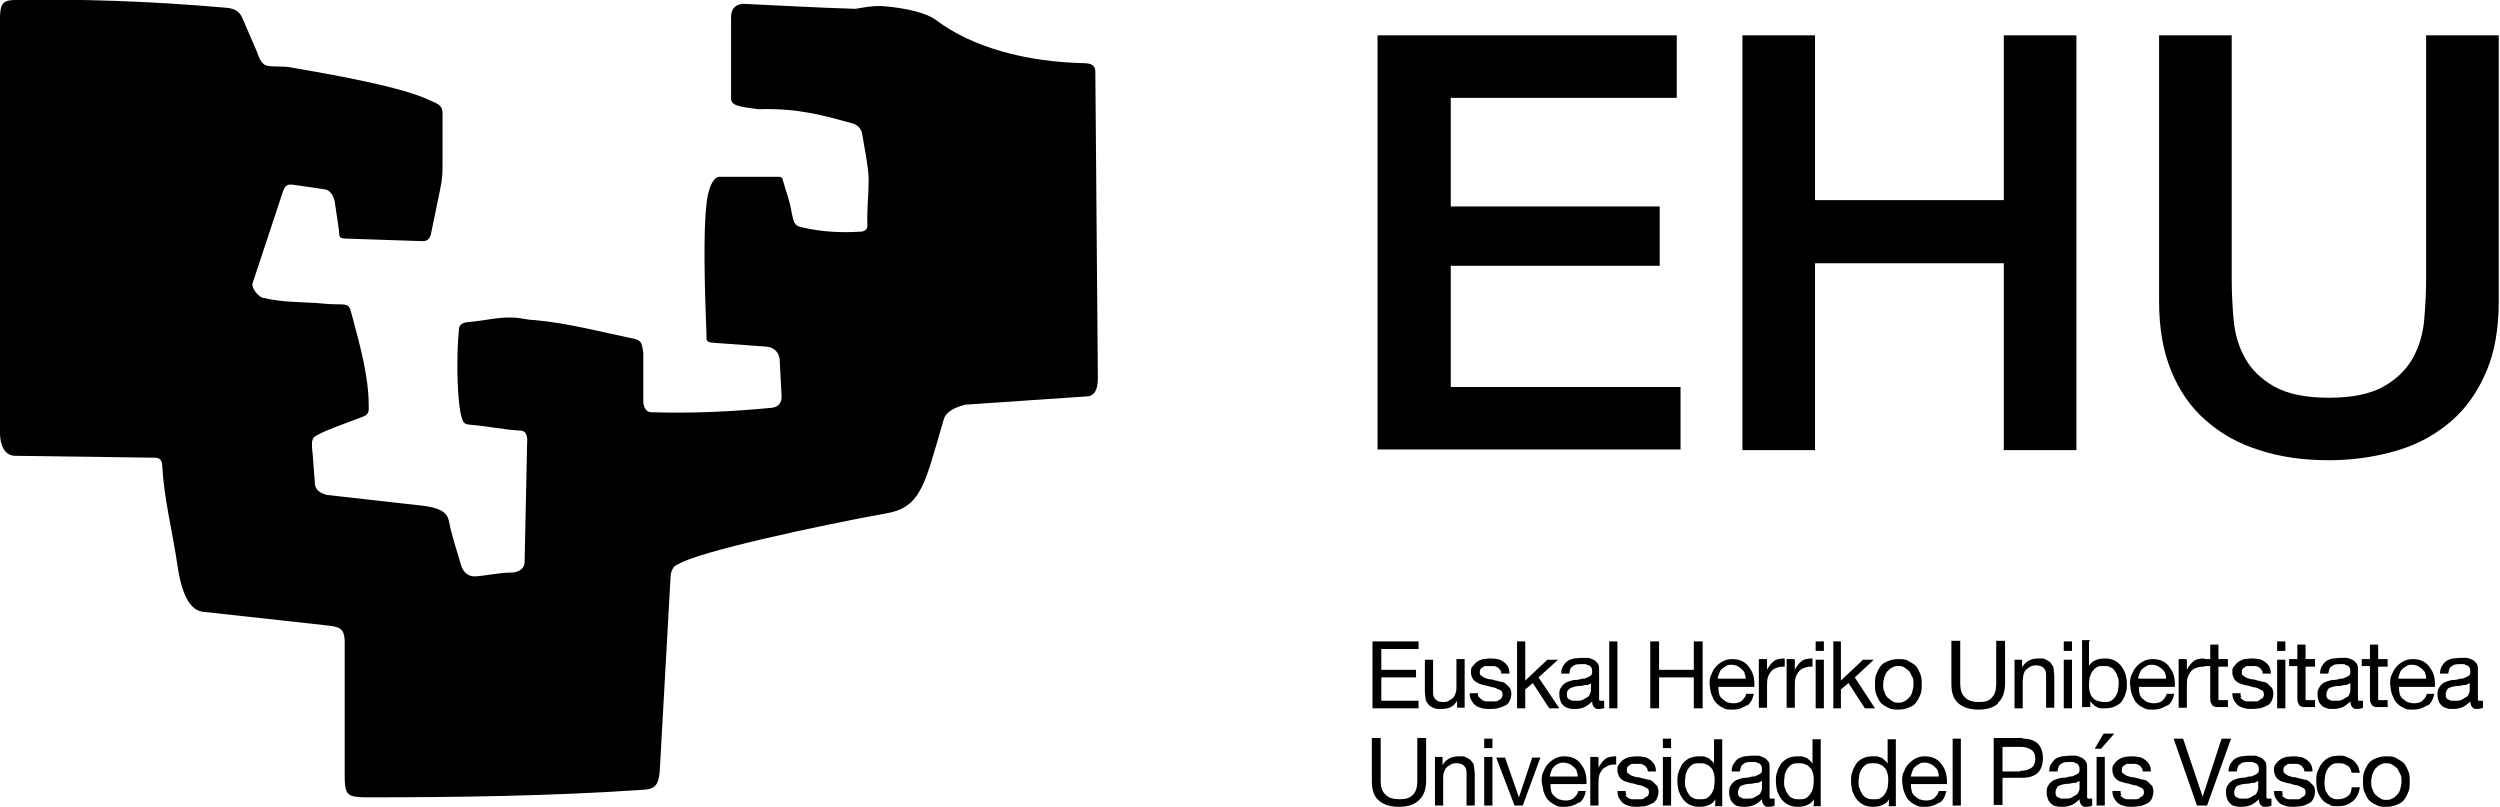 <?xml version="1.0" encoding="UTF-8"?>
<svg id="Capa_2" xmlns="http://www.w3.org/2000/svg" version="1.1" viewBox="0 0 396 127.8">
  <!-- Generator: Adobe Illustrator 30.0.0, SVG Export Plug-In . SVG Version: 2.1.1 Build 123)  -->
  <g id="Capa_1-2">
    <g>
      <g>
        <path d="M218.3,5.6h47.3v9.9h-35.8v17.2h33.1v9.4h-33.1v19.2h36.4v9.9h-48V5.6h0Z"/>
        <path d="M276,5.6h11.5v26.1h29.9V5.6h11.5v65.7h-11.5v-29.6h-29.9v29.6h-11.5V5.6Z"/>
        <path d="M342,5.6h11.5v38.3c0,2.2.1,4.5.3,6.7.2,2.3.8,4.3,1.8,6.1,1,1.8,2.5,3.3,4.6,4.5,2.1,1.2,5,1.8,8.7,1.8s6.6-.6,8.7-1.8,3.6-2.7,4.6-4.5c1-1.8,1.6-3.8,1.8-6.1.2-2.3.3-4.5.3-6.7V5.6h11.5v42.1c0,4.2-.6,7.9-1.9,11-1.3,3.1-3.1,5.8-5.5,7.9-2.4,2.1-5.2,3.7-8.5,4.7s-7,1.6-11,1.6-7.7-.5-11-1.6c-3.3-1-6.1-2.6-8.5-4.7-2.4-2.1-4.2-4.7-5.5-7.9s-1.9-6.8-1.9-11V5.6h0Z"/>
      </g>
      <path d="M54.6,101.5v22c.1,2.5.6,2.7,3.1,2.8,14.7,0,29.5-.2,44.2-1.2,1.9-.1,2.4-.8,2.6-2.9l1.7-30.5c0-1.4.6-2.2,1.2-2.3,3-2,23-6.3,33.1-8.1,4.3-.8,5.6-3.1,7.6-10.1l1.4-4.8c.4-1.3,1.9-1.9,3.4-2.3l19.1-1.3c1.4,0,1.9-1.1,1.9-2.9l-.4-48.6c0-.9-.6-1.3-1.9-1.3-9.1-.2-17.6-2.5-23.3-6.8-1.6-1.2-4.8-1.9-8.1-2.2-1.7-.2-4.1.3-4.7.4-6.4-.2-11.5-.5-17.9-.8-1.3.2-1.8.9-1.8,2.2v12.8c0,1.1,1.2,1.3,4.3,1.7,6.4-.2,10.3,1,14.8,2.2.9.2,1.6.9,1.7,1.9.4,2.5.9,4.5,1,7,0,2.4-.3,4.8-.2,7.3,0,.7-.5,1-1.2,1-3.2.2-6.2,0-9.2-.7-1.2-.2-1.3-.9-1.6-2.3-.3-2-.9-3.3-1.4-5.2,0-.3-.3-.5-.6-.5h-9.4c-1.3,0-2,2.8-2.1,4.5-.5,4-.3,12.9,0,20.3,0,1.2-.1,1.4,1.2,1.5l8.2.6c1.6.1,2.1,1.2,2.2,2l.3,5.7c.1,1.2-.5,1.9-1.6,2-6.3.6-12.4.9-19,.7-.8,0-1.2-.6-1.3-1.6v-7.8c-.2-1.3-.2-1.9-1.3-2.2-5.3-1.1-10.5-2.5-15.9-3-1.1,0-2.4-.4-3.5-.4-2.3-.1-4.4.5-6.9.7-1.1.1-1.5.4-1.6,1.1-.5,5.2-.2,12,.4,13.9.3,1.1.5,1.2,1.6,1.3,2.5.2,5.3.8,7.7.9.9,0,1.2.8,1.1,1.9l-.4,18.9c0,1.2-1.1,1.7-2.2,1.7-1.9,0-3.8.5-5.7.6-1.2,0-1.9-.8-2.2-1.9-.7-2.4-1.4-4.4-1.9-6.9-.3-1.5-1.7-2.1-4.2-2.4l-15.1-1.7c-1.1-.3-1.7-.7-1.9-1.6l-.4-5.2c-.1-.8-.2-1.8.2-2.3.8-.8,5.2-2.3,7.8-3.3,1.1-.4.9-1.1.9-2,0-4.1-1.3-9.1-2.5-13.5-.6-2.2-.4-2.3-2.6-2.3-1,0-2.1-.1-3.1-.2-3.2-.2-5.3-.1-8.4-.8-.7,0-2-1.5-1.8-2.3l4.8-14.5c.4-1.1.7-1.3,1.9-1.1l4.8.7c.7.1,1.3.9,1.5,1.8l.7,4.7c.1.9-.2,1.3,1.3,1.3l12,.4c.9,0,1.2-.7,1.3-1.3.5-2.3.9-4.5,1.4-6.8.4-1.8.4-2.7.4-4.6,0-2.5,0-5,0-7.6,0-1.3-.9-1.5-2-2-4.3-2.1-14.9-4-22.5-5.3-.9-.1-2.4,0-3.3-.2-1-.2-1.4-1.7-1.6-2.2l-2.2-5.1c-.4-.9-.8-1.8-3-1.9C24,.2,12.9-.2,2.1,0,.2.1,0,.9,0,3.2v65.4c0,1.5.5,3.5,2.3,3.6l22.3.3c.8,0,1.1.6,1.1,1.3.3,5.4,1.6,10.2,2.4,15.7.4,2.9,1.4,7.1,4,7.4l20,2.2c1.8.2,2.4.6,2.5,2.3"/>
      <polygon points="224.7 101.6 224.7 102.8 218.8 102.8 218.8 106.1 224.3 106.1 224.3 107.3 218.8 107.3 218.8 111 224.7 111 224.7 112.2 217.4 112.2 217.4 101.6 224.7 101.6"/>
      <g>
        <path d="M230.8,112.2v-1.2h0c-.3.5-.6.8-1,1s-.9.3-1.5.3-.9,0-1.3-.2-.6-.3-.8-.6-.4-.5-.4-.9c0-.3-.1-.7-.1-1.1v-5h1.3v5.2c0,.5.1.8.4,1.1.3.3.7.4,1.1.4s.7,0,1-.2.5-.3.7-.5c.2-.2.3-.5.4-.8s.1-.6.1-1v-4.3h1.3v7.7h-1.2,0Z"/>
        <path d="M234.3,110.4c.1.2.3.3.5.5.2.1.4.2.6.2.2,0,.5,0,.8,0s.4,0,.6,0,.4,0,.6-.2c.2,0,.3-.2.4-.3s.2-.3.2-.6c0-.3-.1-.6-.4-.7s-.6-.3-.9-.4c-.4,0-.8-.2-1.2-.3-.4,0-.8-.2-1.2-.3-.4-.2-.7-.4-.9-.6-.2-.3-.4-.7-.4-1.2s0-.7.3-1,.4-.5.7-.7.6-.3.9-.4c.3,0,.7-.1,1-.1s.8,0,1.2.1c.4,0,.7.2,1,.4s.5.4.7.7c.2.3.3.7.3,1.2h-1.3c0-.2,0-.4-.2-.6s-.2-.3-.4-.4-.4-.2-.6-.2c-.2,0-.4,0-.6,0s-.4,0-.6,0-.4,0-.5.2c-.2,0-.3.2-.4.3-.1.1-.1.3-.1.5s0,.4.2.5.4.3.6.4c.2,0,.5.2.8.2.3,0,.6.1.9.2.3,0,.6.2.9.2s.6.2.8.4c.2.2.4.4.6.6.1.2.2.6.2.9s-.1.8-.3,1.2c-.2.3-.4.6-.8.7-.3.2-.7.3-1.1.4s-.8.1-1.2.1-.8,0-1.2-.1-.7-.2-1-.4c-.3-.2-.5-.5-.7-.8-.2-.3-.3-.7-.3-1.2h1.3c0,.3,0,.5.2.7"/>
      </g>
      <polygon points="241.6 101.6 241.6 107.8 245.1 104.5 246.8 104.5 243.7 107.3 247 112.2 245.4 112.2 242.8 108.2 241.6 109.2 241.6 112.2 240.3 112.2 240.3 101.6 241.6 101.6"/>
      <path d="M252.1,108.2c-.2.1-.4.2-.6.3-.3,0-.5,0-.8.1s-.6,0-.9.1c-.3,0-.5.1-.8.2-.2,0-.4.2-.6.4s-.2.4-.2.7,0,.4.1.5c0,.1.2.3.3.3.1,0,.3.2.5.2.2,0,.4,0,.6,0,.4,0,.8,0,1.1-.2s.5-.3.7-.4.3-.4.4-.6.1-.4.1-.6v-1.3h0ZM254.2,112.1c-.2.1-.5.2-.9.2s-.6,0-.8-.3c-.2-.2-.3-.5-.3-.9-.4.4-.8.7-1.2.9-.5.2-.9.3-1.5.3s-.7,0-1-.1-.6-.2-.8-.4c-.2-.2-.4-.4-.5-.7-.1-.3-.2-.6-.2-1s0-.8.2-1.1.3-.5.6-.7c.2-.2.5-.3.8-.4s.6-.2,1-.2c.4,0,.7-.1,1-.2.3,0,.6,0,.8-.2.2,0,.4-.2.6-.3.1-.1.2-.3.2-.5s0-.5-.1-.7c-.1-.2-.2-.3-.4-.4-.2,0-.4-.2-.6-.2s-.4,0-.6,0c-.5,0-1,0-1.3.3-.4.2-.6.6-.6,1.2h-1.3c0-.5.1-.9.3-1.2.2-.3.4-.6.7-.8.3-.2.6-.3,1-.4.4,0,.8-.1,1.2-.1s.7,0,1,0,.6.2.9.3.5.4.7.6c.2.3.2.6.2,1.1v3.9c0,.3,0,.5,0,.7s.1.2.4.2.2,0,.4,0v1h0Z"/>
      <rect x="254.9" y="101.6" width="1.3" height="10.6"/>
      <polygon points="262.8 101.6 262.8 106.1 268.3 106.1 268.3 101.6 269.7 101.6 269.7 112.2 268.3 112.2 268.3 107.3 262.8 107.3 262.8 112.2 261.4 112.2 261.4 101.6 262.8 101.6"/>
      <g>
        <path d="M276.4,106.7c-.1-.3-.3-.5-.5-.7s-.4-.3-.7-.5c-.3-.1-.5-.2-.9-.2s-.6,0-.9.2-.5.3-.7.5c-.2.2-.3.4-.4.7-.1.3-.2.5-.2.8h4.4c0-.3,0-.6-.2-.8M276.7,111.7c-.6.4-1.3.7-2.2.7s-1.1,0-1.6-.3c-.5-.2-.8-.5-1.1-.8-.3-.3-.5-.8-.7-1.3s-.2-1-.3-1.6c0-.6,0-1.1.3-1.6.2-.5.4-.9.8-1.3s.7-.6,1.1-.8c.4-.2.9-.3,1.4-.3s1.2.1,1.7.4.8.6,1.1,1.1c.3.4.5.9.6,1.4.1.5.1,1,.1,1.5h-5.7c0,.3,0,.7.1,1,0,.3.2.6.4.8.2.2.5.4.8.6.3.1.7.2,1.1.2s1-.1,1.3-.4.6-.6.7-1.1h1.2c-.2.9-.5,1.5-1.1,1.9"/>
        <path d="M279.9,104.5v1.6h0c.3-.6.7-1.1,1.1-1.4.4-.3,1-.4,1.7-.4v1.3c-.5,0-.9,0-1.3.2-.4.1-.6.3-.9.6-.2.3-.4.6-.5,1s-.1.8-.1,1.3v3.4h-1.3v-7.7h1.2,0Z"/>
        <path d="M284.3,104.5v1.6h0c.3-.6.7-1.1,1.1-1.4.4-.3,1-.4,1.7-.4v1.3c-.5,0-.9,0-1.3.2-.4.1-.6.3-.9.6-.2.3-.4.6-.5,1s-.1.8-.1,1.3v3.4h-1.3v-7.7h1.2Z"/>
      </g>
      <path d="M288.9,112.2h-1.3v-7.7h1.3v7.7ZM287.6,101.6h1.3v1.5h-1.3v-1.5Z"/>
      <polygon points="291.6 101.6 291.6 107.8 295.1 104.5 296.8 104.5 293.8 107.3 297 112.2 295.4 112.2 292.8 108.2 291.6 109.2 291.6 112.2 290.4 112.2 290.4 101.6 291.6 101.6"/>
      <g>
        <path d="M298.5,109.6c.1.4.3.7.5.9s.5.4.8.6.6.2.9.2.6,0,.9-.2c.3-.1.5-.3.8-.6.2-.2.4-.5.5-.9s.2-.8.2-1.2,0-.9-.2-1.2-.3-.7-.5-.9-.5-.4-.8-.6-.6-.2-.9-.2-.6,0-.9.2c-.3.1-.5.3-.8.6-.2.2-.4.6-.5.9s-.2.8-.2,1.2,0,.9.2,1.2M297.2,106.8c.2-.5.4-.9.7-1.3.3-.4.7-.6,1.2-.8.5-.2,1-.3,1.6-.3s1.1,0,1.6.3.9.5,1.2.8c.3.4.5.8.7,1.3s.2,1,.2,1.6,0,1.1-.2,1.6-.4.9-.7,1.3c-.3.4-.7.6-1.2.8s-1,.3-1.6.3-1.1,0-1.6-.3c-.5-.2-.9-.5-1.2-.8-.3-.4-.5-.8-.7-1.3-.2-.5-.2-1-.2-1.6s0-1.1.2-1.6"/>
        <path d="M316.5,111.4c-.7.7-1.8,1-3.1,1s-2.4-.3-3.2-1-1.1-1.7-1.1-3.1v-6.8h1.4v6.8c0,.9.2,1.7.8,2.2.5.5,1.2.7,2.2.7s1.6-.2,2-.7c.5-.5.7-1.2.7-2.2v-6.8h1.4v6.8c0,1.3-.4,2.4-1.1,3"/>
        <path d="M320.3,104.5v1.2h0c.5-.9,1.4-1.4,2.5-1.4s.9,0,1.3.2.6.3.8.6.4.5.4.9c0,.3.1.7.1,1.1v5h-1.3v-5.2c0-.5-.1-.8-.4-1.1-.3-.3-.7-.4-1.1-.4s-.7,0-1,.2-.5.3-.7.5c-.2.2-.3.5-.4.8,0,.3-.1.6-.1,1v4.3h-1.3v-7.7h1.2,0Z"/>
      </g>
      <path d="M328.2,112.2h-1.3v-7.7h1.3v7.7ZM326.9,101.6h1.3v1.5h-1.3v-1.5Z"/>
      <g>
        <path d="M335.4,107.2c0-.3-.2-.6-.4-.9-.2-.3-.4-.5-.7-.6-.3-.2-.6-.2-1.1-.2s-.8,0-1.1.2-.5.4-.7.7c-.2.3-.3.6-.4.9,0,.3-.1.7-.1,1.1s0,.7.1,1.1.2.7.4.9.4.5.8.6.7.2,1.1.2.8,0,1.1-.2.5-.4.7-.7c.2-.3.3-.6.4-.9,0-.4.1-.7.1-1.1s0-.7-.1-1M330.9,101.6v3.9h0c.2-.4.5-.7,1-.9.4-.2.9-.3,1.5-.3s1.1.1,1.5.3.8.5,1.1.9c.3.4.5.8.7,1.3.1.5.2,1,.2,1.5s0,1.1-.2,1.5c-.1.5-.4.9-.6,1.3-.3.4-.7.6-1.1.8s-1,.3-1.5.3-.4,0-.6,0-.5,0-.7-.2c-.2,0-.4-.2-.6-.4s-.4-.3-.5-.6h0v1h-1.3v-10.6h1.3,0Z"/>
        <path d="M343,106.7c-.1-.3-.3-.5-.5-.7s-.4-.3-.7-.5c-.3-.1-.5-.2-.9-.2s-.6,0-.9.2-.5.3-.7.5c-.2.2-.3.4-.4.7-.1.3-.2.5-.2.8h4.4c0-.3,0-.6-.2-.8M343.3,111.7c-.6.4-1.3.7-2.2.7s-1.1,0-1.6-.3c-.5-.2-.8-.5-1.1-.8-.3-.3-.5-.8-.7-1.3s-.2-1-.3-1.6c0-.6,0-1.1.3-1.6.2-.5.4-.9.8-1.3s.7-.6,1.1-.8c.4-.2.9-.3,1.4-.3s1.2.1,1.7.4.8.6,1.1,1.1c.3.4.5.9.6,1.4.1.5.1,1,.1,1.5h-5.7c0,.3,0,.7.1,1,0,.3.2.6.4.8.2.2.5.4.8.6.3.1.7.2,1.1.2s1-.1,1.3-.4.6-.6.7-1.1h1.2c-.2.9-.5,1.5-1.1,1.9"/>
        <path d="M346.4,104.5v1.6h0c.3-.6.7-1.1,1.1-1.4.4-.3,1-.4,1.7-.4v1.3c-.5,0-.9,0-1.3.2-.4.1-.6.3-.9.6-.2.3-.4.6-.5,1s-.1.8-.1,1.3v3.4h-1.3v-7.7h1.2,0Z"/>
        <path d="M352.9,104.5v1.1h-1.5v4.8c0,.2,0,.3,0,.3,0,0,0,.2.1.2,0,0,.2,0,.3,0,.1,0,.3,0,.5,0h.6v1.1h-1c-.3,0-.6,0-.8,0-.2,0-.4-.1-.6-.2-.1-.1-.2-.3-.3-.5s-.1-.5-.1-.9v-4.9h-1.3v-1.1h1.3v-2.3h1.3v2.3h1.5,0Z"/>
        <path d="M354.8,110.4c.1.2.3.3.5.5.2.1.4.2.6.2.2,0,.5,0,.8,0s.4,0,.6,0,.4,0,.6-.2.3-.2.5-.3c.1-.2.2-.3.2-.6,0-.3-.1-.6-.4-.7s-.5-.3-.9-.4c-.4,0-.8-.2-1.2-.3-.4,0-.8-.2-1.2-.3s-.7-.4-.9-.6c-.2-.3-.4-.7-.4-1.2s0-.7.3-1,.4-.5.7-.7c.3-.2.6-.3.9-.4.3,0,.7-.1,1-.1s.8,0,1.2.1c.4,0,.7.2,1,.4s.5.4.7.7c.2.3.3.7.3,1.2h-1.3c0-.2,0-.4-.2-.6-.1-.2-.2-.3-.4-.4s-.4-.2-.5-.2c-.2,0-.4,0-.6,0s-.4,0-.6,0-.4,0-.5.2c-.2,0-.3.2-.4.3-.1.1-.1.3-.1.5s0,.4.2.5c.1.1.4.3.6.4.2,0,.5.2.8.2.3,0,.6.1.9.2.3,0,.6.2.9.2.3,0,.6.2.8.4.2.2.4.4.6.6.1.2.2.6.2.9s-.1.8-.3,1.2c-.2.3-.4.6-.8.7-.3.2-.7.3-1,.4-.4,0-.8.1-1.2.1s-.8,0-1.2-.1-.7-.2-1-.4c-.3-.2-.5-.5-.7-.8s-.3-.7-.3-1.2h1.3c0,.3,0,.5.2.7"/>
      </g>
      <path d="M362,112.2h-1.3v-7.7h1.3v7.7ZM360.7,101.6h1.3v1.5h-1.3v-1.5Z"/>
      <g>
        <path d="M366.7,104.5v1.1h-1.5v4.8c0,.2,0,.3,0,.3,0,0,0,.2.1.2,0,0,.2,0,.3,0,.1,0,.3,0,.5,0h.6v1.1h-1c-.3,0-.6,0-.8,0-.2,0-.4-.1-.6-.2-.1-.1-.2-.3-.3-.5s-.1-.5-.1-.9v-4.9h-1.3v-1.1h1.3v-2.3h1.3v2.3h1.5,0Z"/>
        <path d="M372.3,108.2c-.2.1-.4.2-.6.3-.3,0-.5,0-.8.1s-.6,0-.9.1c-.3,0-.5.1-.8.2-.2,0-.4.2-.5.4s-.2.4-.2.7,0,.4.1.5c0,.1.2.3.3.3.1,0,.3.2.5.2s.4,0,.6,0c.4,0,.8,0,1.1-.2s.5-.3.7-.4.3-.4.4-.6.1-.4.1-.6v-1.3h0ZM374.3,112.1c-.2.1-.5.2-.9.2s-.6,0-.8-.3c-.2-.2-.3-.5-.3-.9-.4.4-.8.7-1.2.9-.5.2-1,.3-1.5.3s-.7,0-1-.1-.6-.2-.8-.4c-.2-.2-.4-.4-.5-.7-.1-.3-.2-.6-.2-1s0-.8.2-1.1.3-.5.6-.7c.2-.2.5-.3.8-.4s.6-.2,1-.2c.4,0,.7-.1,1-.2.3,0,.6,0,.8-.2.2,0,.4-.2.6-.3.1-.1.2-.3.2-.5s0-.5-.1-.7-.2-.3-.4-.4c-.2,0-.4-.2-.5-.2-.2,0-.4,0-.6,0-.5,0-1,0-1.3.3-.4.2-.5.6-.6,1.2h-1.3c0-.5.1-.9.3-1.2.2-.3.4-.6.7-.8.3-.2.6-.3,1-.4.4,0,.8-.1,1.2-.1s.7,0,1,0,.6.2.9.3.5.4.7.6c.2.3.2.6.2,1.1v3.9c0,.3,0,.5,0,.7s.1.2.4.2.2,0,.4,0v1h0Z"/>
        <path d="M378.2,104.5v1.1h-1.5v4.8c0,.2,0,.3,0,.3,0,0,0,.2.1.2,0,0,.2,0,.3,0,.1,0,.3,0,.5,0h.6v1.1h-1c-.3,0-.6,0-.8,0-.2,0-.4-.1-.6-.2-.1-.1-.2-.3-.3-.5s-.1-.5-.1-.9v-4.9h-1.3v-1.1h1.3v-2.3h1.3v2.3h1.5,0Z"/>
        <path d="M384.2,106.7c-.1-.3-.3-.5-.5-.7s-.4-.3-.7-.5c-.3-.1-.5-.2-.9-.2s-.6,0-.9.2-.5.3-.7.5c-.2.2-.3.4-.4.7-.1.3-.2.5-.2.8h4.4c0-.3,0-.6-.2-.8M384.5,111.7c-.6.4-1.3.7-2.2.7s-1.1,0-1.6-.3c-.5-.2-.8-.5-1.1-.8-.3-.3-.5-.8-.7-1.3s-.2-1-.3-1.6c0-.6,0-1.1.3-1.6.2-.5.4-.9.8-1.3s.7-.6,1.1-.8c.4-.2.9-.3,1.4-.3s1.2.1,1.7.4.8.6,1.1,1.1c.3.4.5.9.6,1.4.1.5.1,1,.1,1.5h-5.7c0,.3,0,.7.1,1,0,.3.2.6.4.8.2.2.5.4.8.6.3.1.7.2,1.1.2s1-.1,1.3-.4.6-.6.7-1.1h1.2c-.2.9-.5,1.5-1.1,1.9"/>
        <path d="M391.2,108.2c-.2.1-.4.2-.6.3-.3,0-.5,0-.8.1s-.6,0-.9.1c-.3,0-.5.1-.8.2-.2,0-.4.2-.5.4s-.2.4-.2.7,0,.4.1.5c0,.1.2.3.3.3.1,0,.3.2.5.2s.4,0,.6,0c.4,0,.8,0,1.1-.2s.5-.3.7-.4.3-.4.4-.6.1-.4.1-.6v-1.3h0ZM393.3,112.1c-.2.1-.5.2-.9.2s-.6,0-.8-.3c-.2-.2-.3-.5-.3-.9-.4.4-.8.7-1.2.9-.5.2-1,.3-1.5.3s-.7,0-1-.1-.6-.2-.8-.4c-.2-.2-.4-.4-.5-.7-.1-.3-.2-.6-.2-1s0-.8.2-1.1.3-.5.6-.7c.2-.2.5-.3.8-.4s.6-.2,1-.2c.4,0,.7-.1,1-.2.3,0,.6,0,.8-.2.2,0,.4-.2.6-.3.1-.1.2-.3.2-.5s0-.5-.1-.7-.2-.3-.4-.4c-.2,0-.4-.2-.5-.2-.2,0-.4,0-.6,0-.5,0-1,0-1.3.3-.4.2-.5.6-.6,1.2h-1.3c0-.5.1-.9.3-1.2.2-.3.4-.6.7-.8.3-.2.6-.3,1-.4.4,0,.8-.1,1.2-.1s.7,0,1,0,.6.2.9.3.5.4.7.6c.2.3.2.6.2,1.1v3.9c0,.3,0,.5,0,.7s.1.2.4.2.2,0,.4,0v1h0Z"/>
        <path d="M224.7,126.8c-.7.7-1.8,1-3.1,1s-2.4-.3-3.2-1c-.8-.7-1.1-1.7-1.1-3.1v-6.8h1.4v6.8c0,.9.2,1.7.8,2.2.5.5,1.2.7,2.2.7s1.6-.2,2.1-.7c.5-.5.7-1.2.7-2.2v-6.8h1.4v6.8c0,1.3-.4,2.4-1.1,3"/>
        <path d="M228.5,120v1.2h0c.5-.9,1.4-1.4,2.5-1.4s.9,0,1.3.2.6.3.8.6c.2.2.4.5.4.9,0,.3.1.7.1,1.1v5h-1.3v-5.2c0-.5-.1-.8-.4-1.1-.3-.3-.7-.4-1.1-.4s-.7,0-1,.2-.5.3-.7.5c-.2.2-.3.5-.4.8s-.1.6-.1.9v4.3h-1.3v-7.7h1.2,0Z"/>
      </g>
      <path d="M236.4,127.6h-1.3v-7.7h1.3v7.7ZM235.1,117h1.3v1.5h-1.3v-1.5Z"/>
      <polygon points="239.9 127.6 237 120 238.4 120 240.6 126.3 240.6 126.3 242.7 120 244 120 241.2 127.6 239.9 127.6"/>
      <g>
        <path d="M249.8,122.2c-.1-.3-.3-.5-.5-.7s-.4-.3-.7-.5c-.3-.1-.6-.2-.9-.2s-.6,0-.9.2c-.3.1-.5.3-.7.5-.2.2-.3.4-.4.7s-.2.5-.2.8h4.4c0-.3,0-.6-.2-.8M250.1,127.1c-.6.4-1.3.7-2.2.7s-1.1,0-1.6-.3c-.4-.2-.8-.5-1.1-.8s-.5-.8-.7-1.3c-.1-.5-.2-1-.3-1.6,0-.6,0-1.1.3-1.6.2-.5.4-.9.8-1.3.3-.3.7-.6,1.1-.8.4-.2.9-.3,1.4-.3s1.2.1,1.7.4.8.6,1.1,1.1c.3.4.5.9.6,1.4.1.5.1,1,.1,1.5h-5.7c0,.3,0,.7.1,1,0,.3.2.6.4.8s.4.4.8.6c.3.1.7.2,1.1.2s1-.1,1.3-.4.6-.6.7-1.1h1.2c-.2.9-.5,1.5-1.1,1.9"/>
        <path d="M253.2,120v1.6h0c.3-.6.7-1.1,1.1-1.4.4-.3,1-.4,1.7-.4v1.3c-.5,0-.9,0-1.3.2s-.6.3-.9.6c-.2.3-.4.6-.5,1-.1.4-.1.8-.1,1.3v3.4h-1.3v-7.7h1.2,0Z"/>
        <path d="M257.4,125.9c.1.2.3.3.5.5.2.1.4.2.6.2.2,0,.5,0,.8,0s.4,0,.6,0,.4,0,.6-.2.3-.2.5-.3c.1-.2.2-.3.2-.6,0-.3-.1-.6-.4-.7s-.5-.3-.9-.4c-.4,0-.8-.2-1.2-.3-.4,0-.8-.2-1.2-.3s-.7-.4-.9-.6c-.2-.3-.4-.7-.4-1.2s0-.7.3-1c.2-.3.4-.5.7-.7.3-.2.6-.3.9-.4.3,0,.7-.1,1-.1s.8,0,1.2.1c.4,0,.7.2,1,.4s.5.4.7.7c.2.3.3.7.3,1.2h-1.3c0-.2,0-.4-.2-.6-.1-.2-.2-.3-.4-.4s-.4-.2-.5-.2c-.2,0-.4,0-.6,0s-.4,0-.6,0-.4,0-.5.2c-.2,0-.3.2-.4.3-.1.1-.1.3-.1.5s0,.4.2.5c.1.1.4.3.6.4.2,0,.5.2.8.2.3,0,.6.1.9.2.3,0,.6.2.9.2.3,0,.6.2.8.4.2.2.4.4.6.6.1.2.2.6.2.9s-.1.8-.3,1.2c-.2.3-.4.6-.8.7-.3.2-.7.3-1,.4-.4,0-.8.1-1.2.1s-.8,0-1.2-.1-.7-.2-1-.4c-.3-.2-.5-.5-.7-.8s-.3-.7-.3-1.2h1.3c0,.3,0,.5.2.7"/>
      </g>
      <path d="M264.7,127.6h-1.3v-7.7h1.3v7.7ZM263.4,117h1.3v1.5h-1.3v-1.5Z"/>
      <g>
        <path d="M267.1,124.9c0,.3.2.6.4.9.2.3.4.5.7.6.3.2.6.2,1.1.2s.8,0,1.1-.2c.3-.2.5-.4.7-.7.2-.3.3-.6.4-.9,0-.3.1-.7.1-1.1s0-.7-.1-1.1-.2-.7-.4-.9-.4-.5-.8-.6c-.3-.2-.7-.2-1.1-.2s-.8,0-1.1.2c-.3.2-.5.4-.7.7s-.3.6-.4.9c0,.4-.1.7-.1,1.1s0,.7.1,1M271.7,127.6v-1h0c-.2.4-.5.7-1,.9-.4.2-.9.3-1.5.3s-1.1-.1-1.5-.3-.8-.5-1.1-.9c-.3-.4-.5-.8-.7-1.3-.1-.5-.2-1-.2-1.5s0-1.1.2-1.5c.1-.5.4-.9.6-1.3.3-.4.7-.7,1.1-.9s1-.3,1.5-.3.4,0,.6,0,.5.1.7.2c.2,0,.4.2.6.4s.4.3.5.6h0v-3.9h1.3v10.6h-1.3,0Z"/>
        <path d="M279.1,123.7c-.2.1-.4.2-.6.3-.3,0-.5,0-.8.1s-.6,0-.9.1c-.3,0-.5.1-.8.2-.2,0-.4.2-.5.4s-.2.4-.2.7,0,.4.1.5c0,.1.2.3.3.3.1,0,.3.2.5.2s.4,0,.6,0c.4,0,.8,0,1.1-.2s.5-.3.7-.4.3-.4.4-.6.1-.4.1-.6v-1.3h0ZM281.1,127.6c-.2.1-.5.2-.9.2s-.6,0-.8-.3c-.2-.2-.3-.5-.3-.9-.4.4-.8.7-1.2.9-.5.2-1,.3-1.5.3s-.7,0-1-.1c-.3,0-.6-.2-.8-.4-.2-.2-.4-.4-.5-.7-.1-.3-.2-.6-.2-1s0-.8.2-1.1.3-.5.6-.7c.2-.2.5-.3.8-.4s.6-.2,1-.2c.4,0,.7-.1,1-.2.3,0,.6,0,.8-.2.2,0,.4-.2.6-.3.1-.1.2-.3.2-.5s0-.5-.1-.7-.2-.3-.4-.4c-.2,0-.4-.2-.5-.2-.2,0-.4,0-.6,0-.5,0-1,0-1.3.3-.4.2-.5.6-.6,1.2h-1.3c0-.5.1-.9.3-1.2.2-.3.4-.6.7-.8.3-.2.6-.3,1-.4.4,0,.8-.1,1.2-.1s.7,0,1,0,.6.2.9.3.5.4.7.6c.2.3.2.6.2,1.1v3.9c0,.3,0,.5,0,.7s.1.2.4.2.2,0,.4,0v1h0Z"/>
        <path d="M282.8,124.9c0,.3.2.6.4.9.2.3.4.5.7.6.3.2.6.2,1.1.2s.8,0,1.1-.2c.3-.2.5-.4.7-.7.2-.3.3-.6.4-.9,0-.3.1-.7.1-1.1s0-.7-.1-1.1-.2-.7-.4-.9-.4-.5-.8-.6c-.3-.2-.7-.2-1.1-.2s-.8,0-1.1.2c-.3.2-.5.4-.7.7s-.3.6-.4.9c0,.4-.1.7-.1,1.1s0,.7.1,1M287.3,127.6v-1h0c-.2.4-.5.7-1,.9-.4.2-.9.3-1.5.3s-1.1-.1-1.5-.3-.8-.5-1.1-.9c-.3-.4-.5-.8-.7-1.3-.1-.5-.2-1-.2-1.5s0-1.1.2-1.5c.1-.5.4-.9.6-1.3.3-.4.7-.7,1.1-.9s1-.3,1.5-.3.4,0,.6,0,.5.1.7.2c.2,0,.4.2.6.4s.4.3.5.6h0v-3.9h1.3v10.6h-1.3,0Z"/>
        <path d="M294.6,124.9c0,.3.2.6.4.9.2.3.4.5.7.6.3.2.6.2,1.1.2s.8,0,1.1-.2c.3-.2.5-.4.7-.7.2-.3.3-.6.4-.9,0-.3.1-.7.1-1.1s0-.7-.1-1.1-.2-.7-.4-.9-.4-.5-.8-.6c-.3-.2-.7-.2-1.1-.2s-.8,0-1.1.2c-.3.2-.5.4-.7.7s-.3.6-.4.9c0,.4-.1.7-.1,1.1s0,.7.1,1M299.2,127.6v-1h0c-.2.4-.5.7-1,.9-.4.2-.9.3-1.5.3s-1.1-.1-1.5-.3-.8-.5-1.1-.9c-.3-.4-.5-.8-.7-1.3-.1-.5-.2-1-.2-1.5s0-1.1.2-1.5c.1-.5.4-.9.6-1.3.3-.4.7-.7,1.1-.9s1-.3,1.5-.3.4,0,.6,0,.5.1.7.2c.2,0,.4.2.6.4s.4.3.5.6h0v-3.9h1.3v10.6h-1.3,0Z"/>
        <path d="M307,122.2c-.1-.3-.3-.5-.5-.7s-.4-.3-.7-.5c-.3-.1-.5-.2-.9-.2s-.6,0-.9.2-.5.3-.7.5c-.2.2-.3.4-.4.7-.1.3-.2.5-.2.8h4.4c0-.3,0-.6-.2-.8M307.2,127.1c-.6.4-1.3.7-2.2.7s-1.1,0-1.6-.3c-.5-.2-.8-.5-1.1-.8s-.5-.8-.7-1.3-.2-1-.3-1.6c0-.6,0-1.1.3-1.6.2-.5.4-.9.8-1.3.3-.3.7-.6,1.1-.8.4-.2.9-.3,1.4-.3s1.2.1,1.7.4.8.6,1.1,1.1c.3.4.5.9.6,1.4.1.5.1,1,.1,1.5h-5.7c0,.3,0,.7.1,1,0,.3.2.6.4.8.2.2.5.4.8.6.3.1.7.2,1.1.2s1-.1,1.3-.4.6-.6.7-1.1h1.2c-.2.9-.5,1.5-1.1,1.9"/>
      </g>
      <rect x="309.3" y="117" width="1.3" height="10.6"/>
      <g>
        <path d="M320,122.1c.8,0,1.4-.2,1.8-.5.4-.3.6-.8.6-1.4s-.2-1.1-.6-1.4-1-.5-1.8-.5h-2.8v3.9h2.8ZM320.4,117c1.1,0,1.9.3,2.4.8s.8,1.3.8,2.3-.3,1.8-.8,2.3-1.4.8-2.4.8h-3.2v4.3h-1.4v-10.6h4.6Z"/>
        <path d="M329.4,123.7c-.2.1-.4.2-.6.3-.3,0-.5,0-.8.1s-.6,0-.9.1c-.3,0-.5.1-.8.2-.2,0-.4.2-.5.4s-.2.4-.2.7,0,.4.1.5c0,.1.2.3.3.3.1,0,.3.2.5.2s.4,0,.6,0c.4,0,.8,0,1.1-.2s.5-.3.7-.4.3-.4.4-.6.1-.4.1-.6v-1.3h0ZM331.4,127.6c-.2.1-.5.2-.9.2s-.6,0-.8-.3c-.2-.2-.3-.5-.3-.9-.4.4-.8.7-1.2.9-.5.2-1,.3-1.5.3s-.7,0-1-.1c-.3,0-.6-.2-.8-.4-.2-.2-.4-.4-.5-.7-.1-.3-.2-.6-.2-1s0-.8.2-1.1.3-.5.6-.7c.2-.2.5-.3.8-.4s.6-.2,1-.2c.4,0,.7-.1,1-.2.3,0,.6,0,.8-.2.2,0,.4-.2.6-.3.1-.1.2-.3.2-.5s0-.5-.1-.7-.2-.3-.4-.4c-.2,0-.4-.2-.5-.2-.2,0-.4,0-.6,0-.5,0-1,0-1.3.3-.4.2-.5.6-.6,1.2h-1.3c0-.5.1-.9.3-1.2.2-.3.4-.6.7-.8.3-.2.6-.3,1-.4.4,0,.8-.1,1.2-.1s.7,0,1,0,.6.2.9.3.5.4.7.6c.2.3.2.6.2,1.1v3.9c0,.3,0,.5,0,.7s.1.2.4.2.2,0,.4,0v1h0Z"/>
      </g>
      <path d="M332.1,127.6h1.3v-7.7h-1.3v7.7ZM334.9,116.2l-2.1,2.4h-1l1.4-2.4h1.6Z"/>
      <path d="M335.8,125.9c.1.2.3.3.5.5.2.1.4.2.6.2.2,0,.5,0,.8,0s.4,0,.6,0,.4,0,.6-.2.3-.2.5-.3c.1-.2.2-.3.2-.6,0-.3-.1-.6-.4-.7s-.5-.3-.9-.4c-.4,0-.8-.2-1.2-.3-.4,0-.8-.2-1.2-.3s-.7-.4-.9-.6c-.2-.3-.4-.7-.4-1.2s0-.7.3-1c.2-.3.4-.5.7-.7.3-.2.6-.3.9-.4.3,0,.7-.1,1-.1s.8,0,1.2.1c.4,0,.7.2,1,.4s.5.4.7.7c.2.3.3.7.3,1.2h-1.3c0-.2,0-.4-.2-.6-.1-.2-.2-.3-.4-.4s-.4-.2-.5-.2c-.2,0-.4,0-.6,0s-.4,0-.6,0-.4,0-.5.2c-.2,0-.3.2-.4.3-.1.1-.1.3-.1.5s0,.4.2.5c.1.1.4.3.6.4.2,0,.5.2.8.2.3,0,.6.1.9.2.3,0,.6.2.9.2.3,0,.6.2.8.4.2.2.4.4.6.6.1.2.2.6.2.9s-.1.8-.3,1.2c-.2.3-.4.6-.8.7-.3.2-.7.3-1,.4-.4,0-.8.1-1.2.1s-.8,0-1.2-.1-.7-.2-1-.4c-.3-.2-.5-.5-.7-.8s-.3-.7-.3-1.2h1.3c0,.3,0,.5.2.7"/>
      <polygon points="348 127.6 344.3 117 345.8 117 348.9 126.2 348.9 126.2 351.9 117 353.4 117 349.6 127.6 348 127.6"/>
      <g>
        <path d="M357.7,123.7c-.2.1-.4.2-.6.3-.3,0-.5,0-.8.1s-.6,0-.9.1c-.3,0-.5.1-.8.2-.2,0-.4.2-.5.4s-.2.4-.2.7,0,.4.1.5c0,.1.2.3.3.3.1,0,.3.2.5.2s.4,0,.6,0c.4,0,.8,0,1.1-.2s.5-.3.7-.4.3-.4.4-.6.1-.4.1-.6v-1.3h0ZM359.8,127.6c-.2.1-.5.2-.9.2s-.6,0-.8-.3c-.2-.2-.3-.5-.3-.9-.4.4-.8.7-1.2.9-.5.2-1,.3-1.5.3s-.7,0-1-.1c-.3,0-.6-.2-.8-.4-.2-.2-.4-.4-.5-.7-.1-.3-.2-.6-.2-1s0-.8.2-1.1.3-.5.6-.7c.2-.2.5-.3.8-.4s.6-.2,1-.2c.4,0,.7-.1,1-.2.3,0,.6,0,.8-.2.2,0,.4-.2.6-.3.1-.1.2-.3.2-.5s0-.5-.1-.7-.2-.3-.4-.4c-.2,0-.4-.2-.5-.2-.2,0-.4,0-.6,0-.5,0-1,0-1.3.3-.4.2-.5.6-.6,1.2h-1.3c0-.5.1-.9.3-1.2.2-.3.4-.6.7-.8.3-.2.6-.3,1-.4.4,0,.8-.1,1.2-.1s.7,0,1,0,.6.2.9.3.5.4.7.6c.2.3.2.6.2,1.1v3.9c0,.3,0,.5,0,.7s.1.2.4.2.2,0,.4,0v1h0Z"/>
        <path d="M361.4,125.9c.1.2.3.3.5.5.2.1.4.2.6.2.2,0,.5,0,.8,0s.4,0,.6,0,.4,0,.6-.2.3-.2.5-.3c.1-.2.2-.3.2-.6,0-.3-.1-.6-.4-.7s-.5-.3-.9-.4c-.4,0-.8-.2-1.2-.3-.4,0-.8-.2-1.2-.3s-.7-.4-.9-.6c-.2-.3-.4-.7-.4-1.2s0-.7.3-1c.2-.3.4-.5.7-.7.3-.2.6-.3.9-.4.3,0,.7-.1,1-.1s.8,0,1.2.1c.4,0,.7.2,1,.4s.5.4.7.7c.2.3.3.7.3,1.2h-1.3c0-.2,0-.4-.2-.6-.1-.2-.2-.3-.4-.4s-.4-.2-.5-.2c-.2,0-.4,0-.6,0s-.4,0-.6,0-.4,0-.5.2c-.2,0-.3.2-.4.3-.1.1-.1.3-.1.5s0,.4.2.5c.1.1.4.3.6.4.2,0,.5.2.8.2.3,0,.6.1.9.2.3,0,.6.2.9.2.3,0,.6.2.8.4.2.2.4.4.6.6.1.2.2.6.2.9s-.1.8-.3,1.2c-.2.3-.4.6-.8.7-.3.2-.7.3-1,.4-.4,0-.8.1-1.2.1s-.8,0-1.2-.1-.7-.2-1-.4c-.3-.2-.5-.5-.7-.8s-.3-.7-.3-1.2h1.3c0,.3,0,.5.2.7"/>
        <path d="M371.8,121.3c-.3-.3-.7-.4-1.3-.4s-.8,0-1.1.2-.5.4-.7.7c-.2.3-.3.6-.4,1,0,.4-.1.7-.1,1.1s0,.7.1,1c0,.3.2.6.4.9.2.3.4.5.7.6.3.2.6.2,1,.2.6,0,1.1-.2,1.5-.5s.6-.8.6-1.4h1.3c-.1.9-.5,1.7-1.1,2.2s-1.3.8-2.3.8-1.1,0-1.5-.3c-.5-.2-.8-.4-1.1-.8-.3-.3-.5-.8-.7-1.2-.1-.5-.2-1-.2-1.6s0-1.1.2-1.6.4-.9.7-1.3c.3-.4.7-.7,1.1-.9s1-.3,1.6-.3.8,0,1.2.2.7.3,1,.5.5.5.7.8.3.7.4,1.2h-1.3c-.1-.5-.3-.9-.6-1.1"/>
        <path d="M375.8,125c.1.4.3.7.5.9s.5.4.8.6.6.2.9.2.6,0,.9-.2c.3-.1.5-.3.8-.6.2-.2.4-.5.5-.9s.2-.8.2-1.2,0-.9-.2-1.2-.3-.7-.5-.9-.5-.4-.8-.6-.6-.2-.9-.2-.6,0-.9.2c-.3.1-.5.3-.8.6-.2.2-.4.6-.5.9s-.2.8-.2,1.2,0,.9.2,1.2M374.5,122.2c.2-.5.4-.9.7-1.3.3-.4.7-.6,1.2-.8.5-.2,1-.3,1.6-.3s1.1,0,1.6.3.9.5,1.2.8c.3.4.5.8.7,1.3s.2,1,.2,1.6,0,1.1-.2,1.6-.4.9-.7,1.3c-.3.4-.7.6-1.2.8s-1,.3-1.6.3-1.1,0-1.6-.3c-.5-.2-.9-.5-1.2-.8-.3-.4-.5-.8-.7-1.3-.2-.5-.2-1-.2-1.6s0-1.1.2-1.6"/>
      </g>
    </g>
  </g>
</svg>